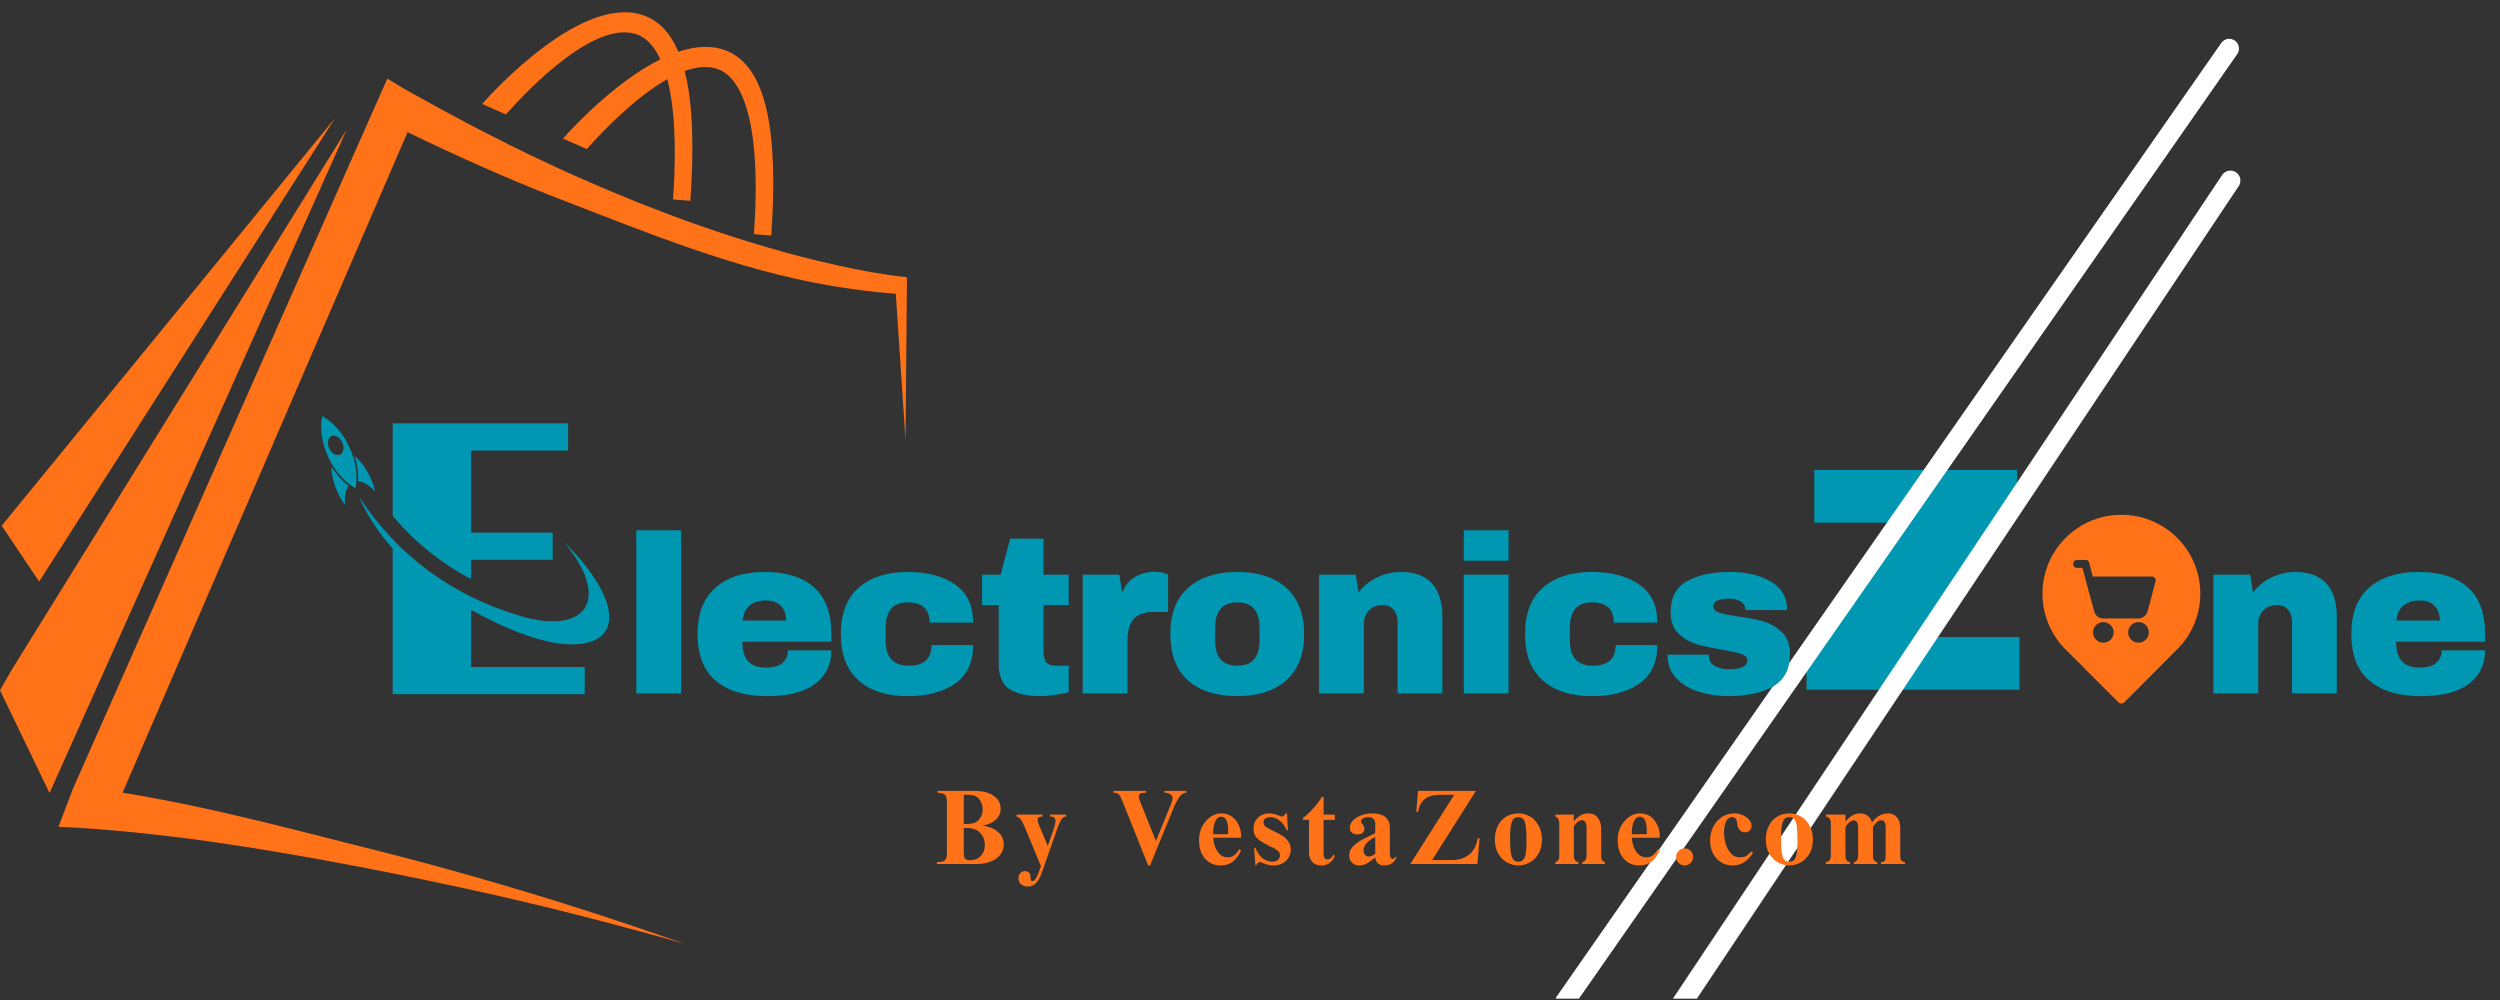 <svg xmlns="http://www.w3.org/2000/svg" xmlns:xlink="http://www.w3.org/1999/xlink" width="250" zoomAndPan="magnify" viewBox="0 0 187.5 75" height="100" preserveAspectRatio="xMidYMid meet" version="1.0"><rect x="0" y="0" width="187.5" height="75" fill="#333333" stroke="none"/><defs><g/><clipPath id="c020fd9894"><path d="M 4.32 5.883 L 68.02 5.883 L 68.02 70.781 L 4.32 70.781 Z M 4.32 5.883 " clip-rule="nonzero"/></clipPath><clipPath id="749d00cf85"><path d="M 36 0.102 L 58 0.102 L 58 18 L 36 18 Z M 36 0.102 " clip-rule="nonzero"/></clipPath><clipPath id="2acec359df"><path d="M 24 31.207 L 46 31.207 L 46 52.148 L 24 52.148 Z M 24 31.207 " clip-rule="nonzero"/></clipPath><clipPath id="4e17d738d4"><path d="M 29 31.207 L 43 31.207 L 43 44 L 29 44 Z M 29 31.207 " clip-rule="nonzero"/></clipPath><clipPath id="0fc0439464"><path d="M 116 2 L 168 2 L 168 74.898 L 116 74.898 Z M 116 2 " clip-rule="nonzero"/></clipPath><clipPath id="c88c15d3a9"><path d="M 115.859 76.02 L 167.609 1.766 L 168.84 2.621 L 117.086 76.875 Z M 115.859 76.02 " clip-rule="nonzero"/></clipPath><clipPath id="ebcc0b879c"><path d="M 115.859 76.02 L 167.609 1.766 L 168.84 2.621 L 117.086 76.875 Z M 115.859 76.02 " clip-rule="nonzero"/></clipPath><clipPath id="4accc67478"><path d="M 117 12 L 169 12 L 169 74.898 L 117 74.898 Z M 117 12 " clip-rule="nonzero"/></clipPath><clipPath id="75f5ceecae"><path d="M 116.352 88.57 L 167.395 12.023 L 168.641 12.852 L 117.598 89.398 Z M 116.352 88.57 " clip-rule="nonzero"/></clipPath><clipPath id="7aeaf0e272"><path d="M 116.352 88.57 L 167.395 12.023 L 168.641 12.852 L 117.598 89.398 Z M 116.352 88.57 " clip-rule="nonzero"/></clipPath><clipPath id="267bfa5509"><path d="M 153 38.586 L 165.395 38.586 L 165.395 52.797 L 153 52.797 Z M 153 38.586 " clip-rule="nonzero"/></clipPath></defs><g clip-path="url(#c020fd9894)"><path fill="#ff7218" d="M 68.02 21.059 L 68.012 20.789 C 66.262 20.609 64.504 20.281 62.77 19.895 C 55.812 18.344 49.051 15.848 42.559 12.934 C 40.781 12.121 38.617 11.098 36.891 10.199 C 34.766 9.137 32.461 7.852 30.387 6.703 L 29.047 5.902 L 5.488 59.117 L 5.234 59.785 L 5.18 59.926 L 4.383 62.012 C 5.281 62.047 6.406 62.113 7.297 62.18 C 9.133 62.324 11.156 62.531 12.992 62.754 C 19.648 63.555 28.008 65.141 34.562 66.566 C 40.148 67.754 45.852 69.234 51.348 70.781 C 49.523 70.16 47.707 69.52 45.879 68.918 C 40.43 67.125 34.777 65.457 29.227 64.035 C 22.824 62.438 15.879 60.52 9.191 59.453 L 30.566 9.914 C 34.219 11.68 38 13.383 41.754 14.84 C 48.492 17.438 55.254 20.246 62.379 21.441 C 63.969 21.703 65.559 21.922 67.184 22.027 C 67.219 22.566 67.914 32.988 67.914 32.988 L 68.02 21.059 " fill-opacity="1" fill-rule="nonzero"/></g><path fill="#ff7218" d="M 0.867 50.254 L 0 51.77 L 3.715 59.473 L 26.008 9.707 L 0.867 50.254 " fill-opacity="1" fill-rule="nonzero"/><path fill="#ff7218" d="M 25.141 8.84 L 0.129 39.426 L 2.938 43.617 Z M 25.141 8.84 " fill-opacity="1" fill-rule="nonzero"/><g clip-path="url(#749d00cf85)"><path fill="#ff7218" d="M 47.887 2.629 C 48.453 2.867 49.043 3.406 49.527 4.449 C 46.02 6.191 42.727 9.824 42.223 10.395 L 44.012 11.18 C 45.18 9.855 47.629 7.305 50.047 5.938 C 50.543 7.84 50.777 10.703 50.48 14.957 L 51.777 15.062 C 52.066 10.918 51.949 7.664 51.352 5.324 C 52.289 4.988 53.18 4.906 53.949 5.227 C 55.473 5.863 57.164 8.699 56.547 17.559 L 57.844 17.664 C 58.395 9.723 57.457 5.051 54.535 3.828 C 53.41 3.359 52.152 3.457 50.879 3.883 C 50.316 2.559 49.523 1.668 48.469 1.23 C 43.855 -0.699 36.91 6.945 36.16 7.797 L 37.945 8.582 C 39.789 6.492 44.816 1.344 47.887 2.629 " fill-opacity="1" fill-rule="nonzero"/></g><g clip-path="url(#2acec359df)"><path fill="#0097b2" d="M 35.332 45.738 L 35.332 50.023 L 43.855 50.023 L 43.855 52.066 L 29.453 52.066 L 29.453 41.145 C 28.359 39.918 27.504 38.602 26.918 37.242 C 29.844 41.727 33.98 44.691 38.996 46.191 C 44.004 47.684 45.922 44.926 42.23 40.57 C 46.242 44.527 46.77 47.73 43.809 48.254 C 41.227 48.711 37.57 46.992 35.332 45.738 Z M 24.859 32.699 C 24.59 32.824 24.508 33.234 24.688 33.625 C 24.867 34.012 25.234 34.223 25.504 34.098 C 25.77 33.973 25.848 33.562 25.668 33.176 C 25.488 32.785 25.125 32.574 24.859 32.699 Z M 24.168 31.207 C 23.98 32.082 24.121 33.195 24.617 34.277 C 25.117 35.363 25.875 36.188 26.66 36.617 C 26.848 35.738 26.707 34.625 26.211 33.547 C 25.715 32.457 24.953 31.633 24.168 31.207 Z M 26.855 36.098 C 27.262 36.121 27.719 36.406 28.133 36.867 C 28.055 36.523 27.938 36.168 27.773 35.801 C 27.457 35.117 27.027 34.555 26.602 34.207 C 26.793 34.816 26.898 35.469 26.855 36.098 Z M 24.867 35.008 C 24.859 35.562 25.008 36.246 25.328 36.938 C 25.492 37.293 25.684 37.621 25.895 37.895 C 25.816 37.281 25.902 36.75 26.145 36.43 C 25.637 36.051 25.211 35.547 24.867 35.008 Z M 24.867 35.008 " fill-opacity="1" fill-rule="evenodd"/></g><g clip-path="url(#4e17d738d4)"><path fill="#0097b2" d="M 42.609 31.75 L 42.609 33.789 L 35.332 33.789 L 35.332 39.945 L 41.453 39.945 L 41.453 41.984 L 35.332 41.984 L 35.332 43.438 C 33.086 42.246 31.109 40.668 29.453 38.691 L 29.453 31.75 Z M 42.609 31.75 " fill-opacity="1" fill-rule="evenodd"/></g><g fill="#0097b2" fill-opacity="1"><g transform="translate(134.913, 51.731)"><g><path d="M 8.719 -3.953 L 16.547 -3.953 L 16.547 0 L 0.578 0 L 0.578 -1.703 L 8.219 -12.531 L 1.156 -12.531 L 1.156 -16.484 L 16.359 -16.484 L 16.359 -14.781 Z M 8.719 -3.953 "/></g></g></g><g clip-path="url(#0fc0439464)"><g clip-path="url(#c88c15d3a9)"><g clip-path="url(#ebcc0b879c)"><path fill="#ffffff" d="M 167.613 3.043 C 167.941 3.273 168.023 3.727 167.793 4.059 L 117.965 75.551 C 117.734 75.883 117.277 75.965 116.949 75.734 C 116.617 75.504 116.535 75.047 116.766 74.715 L 166.594 3.223 C 166.824 2.891 167.281 2.812 167.613 3.043 Z M 167.613 3.043 " fill-opacity="1" fill-rule="nonzero"/></g></g></g><g clip-path="url(#4accc67478)"><g clip-path="url(#75f5ceecae)"><g clip-path="url(#7aeaf0e272)"><path fill="#ffffff" d="M 167.699 12.918 C 168.043 13.148 168.133 13.613 167.906 13.957 L 118.395 88.199 C 118.168 88.543 117.703 88.637 117.359 88.406 C 117.016 88.176 116.922 87.711 117.152 87.367 L 166.66 13.125 C 166.891 12.781 167.355 12.691 167.699 12.918 Z M 167.699 12.918 " fill-opacity="1" fill-rule="nonzero"/></g></g></g><g fill="#0097b2" fill-opacity="1"><g transform="translate(26.145, 52.007)"><g/></g></g><g fill="#0097b2" fill-opacity="1"><g transform="translate(31.257, 52.007)"><g/></g></g><g fill="#0097b2" fill-opacity="1"><g transform="translate(36.368, 52.007)"><g/></g></g><g fill="#0097b2" fill-opacity="1"><g transform="translate(41.479, 52.007)"><g/></g></g><g fill="#0097b2" fill-opacity="1"><g transform="translate(46.599, 52.007)"><g><path d="M 1.125 0 L 1.125 -12.234 L 4.484 -12.234 L 4.484 0 Z M 1.125 0 "/></g></g></g><g fill="#0097b2" fill-opacity="1"><g transform="translate(51.71, 52.007)"><g><path d="M 5.625 -9.109 C 7.25 -9.109 8.488 -8.723 9.344 -7.953 C 10.207 -7.191 10.641 -6.023 10.641 -4.453 L 10.641 -3.875 L 3.969 -3.875 C 3.969 -3.238 4.109 -2.754 4.391 -2.422 C 4.68 -2.098 5.133 -1.938 5.75 -1.938 C 6.312 -1.938 6.723 -2.055 6.984 -2.297 C 7.254 -2.535 7.391 -2.848 7.391 -3.234 L 10.641 -3.234 C 10.641 -2.16 10.227 -1.316 9.406 -0.703 C 8.594 -0.098 7.398 0.203 5.828 0.203 C 4.172 0.203 2.883 -0.18 1.969 -0.953 C 1.062 -1.723 0.609 -2.891 0.609 -4.453 C 0.609 -5.984 1.051 -7.141 1.938 -7.922 C 2.832 -8.711 4.062 -9.109 5.625 -9.109 Z M 5.75 -6.969 C 4.695 -6.969 4.109 -6.469 3.984 -5.469 L 7.25 -5.469 C 7.25 -5.926 7.117 -6.289 6.859 -6.562 C 6.598 -6.832 6.227 -6.969 5.75 -6.969 Z M 5.75 -6.969 "/></g></g></g><g fill="#0097b2" fill-opacity="1"><g transform="translate(62.455, 52.007)"><g><path d="M 5.625 -9.109 C 7.082 -9.109 8.266 -8.797 9.172 -8.172 C 10.078 -7.547 10.531 -6.594 10.531 -5.312 L 7.266 -5.312 C 7.266 -6.32 6.719 -6.828 5.625 -6.828 C 4.52 -6.828 3.969 -6.191 3.969 -4.922 L 3.969 -3.969 C 3.969 -2.707 4.539 -2.078 5.688 -2.078 C 6.832 -2.078 7.406 -2.594 7.406 -3.625 L 10.531 -3.625 C 10.531 -2.332 10.078 -1.367 9.172 -0.734 C 8.266 -0.109 7.082 0.203 5.625 0.203 C 4.062 0.203 2.832 -0.188 1.938 -0.969 C 1.051 -1.758 0.609 -2.922 0.609 -4.453 C 0.609 -5.984 1.051 -7.141 1.938 -7.922 C 2.832 -8.711 4.062 -9.109 5.625 -9.109 Z M 5.625 -9.109 "/></g></g></g><g fill="#0097b2" fill-opacity="1"><g transform="translate(73.201, 52.007)"><g><path d="M 6.953 -8.906 L 6.953 -6.625 L 5.062 -6.625 L 5.062 -3.234 C 5.062 -2.828 5.129 -2.531 5.266 -2.344 C 5.398 -2.164 5.645 -2.078 6 -2.078 L 6.953 -2.078 L 6.953 -0.094 C 6.68 -0.008 6.332 0.055 5.906 0.109 C 5.477 0.172 5.109 0.203 4.797 0.203 C 3.805 0.203 3.039 0.023 2.5 -0.328 C 1.969 -0.691 1.703 -1.305 1.703 -2.172 L 1.703 -6.625 L 0.453 -6.625 L 0.453 -8.906 L 1.844 -8.906 L 2.562 -11.609 L 5.062 -11.609 L 5.062 -8.906 Z M 6.953 -8.906 "/></g></g></g><g fill="#0097b2" fill-opacity="1"><g transform="translate(80.184, 52.007)"><g><path d="M 6.422 -9.125 C 6.68 -9.125 6.91 -9.094 7.109 -9.031 C 7.316 -8.969 7.422 -8.93 7.422 -8.922 L 7.422 -6.109 L 6.344 -6.109 C 5.645 -6.109 5.141 -5.926 4.828 -5.562 C 4.523 -5.207 4.375 -4.676 4.375 -3.969 L 4.375 0 L 1.016 0 L 1.016 -8.906 L 3.766 -8.906 L 3.984 -7.562 C 4.18 -8.082 4.5 -8.473 4.938 -8.734 C 5.383 -8.992 5.879 -9.125 6.422 -9.125 Z M 6.422 -9.125 "/></g></g></g><g fill="#0097b2" fill-opacity="1"><g transform="translate(87.168, 52.007)"><g><path d="M 5.625 -9.109 C 7.188 -9.109 8.41 -8.711 9.297 -7.922 C 10.191 -7.129 10.641 -5.973 10.641 -4.453 C 10.641 -2.93 10.191 -1.773 9.297 -0.984 C 8.41 -0.191 7.188 0.203 5.625 0.203 C 4.062 0.203 2.832 -0.188 1.938 -0.969 C 1.051 -1.758 0.609 -2.922 0.609 -4.453 C 0.609 -5.984 1.051 -7.141 1.938 -7.922 C 2.832 -8.711 4.062 -9.109 5.625 -9.109 Z M 5.625 -6.828 C 4.52 -6.828 3.969 -6.191 3.969 -4.922 L 3.969 -3.969 C 3.969 -2.707 4.52 -2.078 5.625 -2.078 C 6.738 -2.078 7.297 -2.707 7.297 -3.969 L 7.297 -4.922 C 7.297 -6.191 6.738 -6.828 5.625 -6.828 Z M 5.625 -6.828 "/></g></g></g><g fill="#0097b2" fill-opacity="1"><g transform="translate(97.913, 52.007)"><g><path d="M 7.156 -9.109 C 8.188 -9.109 8.961 -8.82 9.484 -8.25 C 10.004 -7.676 10.266 -6.848 10.266 -5.766 L 10.266 0 L 6.906 0 L 6.906 -5.359 C 6.906 -5.742 6.805 -6.051 6.609 -6.281 C 6.41 -6.508 6.129 -6.625 5.766 -6.625 C 5.348 -6.625 5.008 -6.488 4.75 -6.219 C 4.5 -5.957 4.375 -5.629 4.375 -5.234 L 4.375 0 L 1.016 0 L 1.016 -8.906 L 3.766 -8.906 L 3.984 -7.562 C 4.328 -8.031 4.781 -8.406 5.344 -8.688 C 5.914 -8.969 6.52 -9.109 7.156 -9.109 Z M 7.156 -9.109 "/></g></g></g><g fill="#0097b2" fill-opacity="1"><g transform="translate(108.658, 52.007)"><g><path d="M 1.125 -9.953 L 1.125 -12.234 L 4.484 -12.234 L 4.484 -9.953 Z M 1.125 0 L 1.125 -8.906 L 4.484 -8.906 L 4.484 0 Z M 1.125 0 "/></g></g></g><g fill="#0097b2" fill-opacity="1"><g transform="translate(113.769, 52.007)"><g><path d="M 5.625 -9.109 C 7.082 -9.109 8.266 -8.797 9.172 -8.172 C 10.078 -7.547 10.531 -6.594 10.531 -5.312 L 7.266 -5.312 C 7.266 -6.32 6.719 -6.828 5.625 -6.828 C 4.52 -6.828 3.969 -6.191 3.969 -4.922 L 3.969 -3.969 C 3.969 -2.707 4.539 -2.078 5.688 -2.078 C 6.832 -2.078 7.406 -2.594 7.406 -3.625 L 10.531 -3.625 C 10.531 -2.332 10.078 -1.367 9.172 -0.734 C 8.266 -0.109 7.082 0.203 5.625 0.203 C 4.062 0.203 2.832 -0.188 1.938 -0.969 C 1.051 -1.758 0.609 -2.922 0.609 -4.453 C 0.609 -5.984 1.051 -7.141 1.938 -7.922 C 2.832 -8.711 4.062 -9.109 5.625 -9.109 Z M 5.625 -9.109 "/></g></g></g><g fill="#0097b2" fill-opacity="1"><g transform="translate(124.515, 52.007)"><g><path d="M 5.25 -9.109 C 6.438 -9.109 7.441 -8.875 8.266 -8.406 C 9.098 -7.945 9.516 -7.227 9.516 -6.25 L 6.391 -6.25 C 6.391 -6.57 6.242 -6.801 5.953 -6.938 C 5.754 -7.051 5.504 -7.109 5.203 -7.109 C 4.391 -7.109 3.984 -6.914 3.984 -6.531 C 3.984 -6.312 4.125 -6.156 4.406 -6.062 C 4.688 -5.977 5.145 -5.883 5.781 -5.781 C 6.57 -5.676 7.234 -5.547 7.766 -5.391 C 8.297 -5.234 8.754 -4.961 9.141 -4.578 C 9.535 -4.191 9.734 -3.648 9.734 -2.953 C 9.734 -1.816 9.305 -1.004 8.453 -0.516 C 7.609 -0.035 6.5 0.203 5.125 0.203 C 4.344 0.203 3.602 0.094 2.906 -0.125 C 2.207 -0.344 1.641 -0.68 1.203 -1.141 C 0.766 -1.609 0.547 -2.195 0.547 -2.906 L 3.656 -2.906 L 3.656 -2.828 C 3.664 -2.453 3.828 -2.188 4.141 -2.031 C 4.453 -1.883 4.781 -1.812 5.125 -1.812 C 6.062 -1.812 6.531 -2.031 6.531 -2.469 C 6.531 -2.688 6.383 -2.848 6.094 -2.953 C 5.801 -3.055 5.32 -3.164 4.656 -3.281 C 3.852 -3.406 3.195 -3.547 2.688 -3.703 C 2.176 -3.867 1.727 -4.141 1.344 -4.516 C 0.969 -4.891 0.781 -5.414 0.781 -6.094 C 0.781 -7.188 1.191 -7.961 2.016 -8.422 C 2.836 -8.879 3.914 -9.109 5.25 -9.109 Z M 5.25 -9.109 "/></g></g></g><g fill="#0097b2" fill-opacity="1"><g transform="translate(134.324, 52.007)"><g/></g></g><g fill="#0097b2" fill-opacity="1"><g transform="translate(139.435, 52.007)"><g/></g></g><g fill="#0097b2" fill-opacity="1"><g transform="translate(144.546, 52.007)"><g/></g></g><g fill="#0097b2" fill-opacity="1"><g transform="translate(149.657, 52.007)"><g/></g></g><g fill="#0097b2" fill-opacity="1"><g transform="translate(154.768, 52.007)"><g/></g></g><g fill="#0097b2" fill-opacity="1"><g transform="translate(159.879, 52.007)"><g/></g></g><g fill="#0097b2" fill-opacity="1"><g transform="translate(164.994, 52.007)"><g><path d="M 7.156 -9.109 C 8.188 -9.109 8.961 -8.82 9.484 -8.25 C 10.004 -7.676 10.266 -6.848 10.266 -5.766 L 10.266 0 L 6.906 0 L 6.906 -5.359 C 6.906 -5.742 6.805 -6.051 6.609 -6.281 C 6.41 -6.508 6.129 -6.625 5.766 -6.625 C 5.348 -6.625 5.008 -6.488 4.75 -6.219 C 4.5 -5.957 4.375 -5.629 4.375 -5.234 L 4.375 0 L 1.016 0 L 1.016 -8.906 L 3.766 -8.906 L 3.984 -7.562 C 4.328 -8.031 4.781 -8.406 5.344 -8.688 C 5.914 -8.969 6.52 -9.109 7.156 -9.109 Z M 7.156 -9.109 "/></g></g></g><g fill="#0097b2" fill-opacity="1"><g transform="translate(175.739, 52.007)"><g><path d="M 5.625 -9.109 C 7.25 -9.109 8.488 -8.723 9.344 -7.953 C 10.207 -7.191 10.641 -6.023 10.641 -4.453 L 10.641 -3.875 L 3.969 -3.875 C 3.969 -3.238 4.109 -2.754 4.391 -2.422 C 4.68 -2.098 5.133 -1.938 5.75 -1.938 C 6.312 -1.938 6.723 -2.055 6.984 -2.297 C 7.254 -2.535 7.391 -2.848 7.391 -3.234 L 10.641 -3.234 C 10.641 -2.16 10.227 -1.316 9.406 -0.703 C 8.594 -0.098 7.398 0.203 5.828 0.203 C 4.172 0.203 2.883 -0.18 1.969 -0.953 C 1.062 -1.723 0.609 -2.891 0.609 -4.453 C 0.609 -5.984 1.051 -7.141 1.938 -7.922 C 2.832 -8.711 4.062 -9.109 5.625 -9.109 Z M 5.75 -6.969 C 4.695 -6.969 4.109 -6.469 3.984 -5.469 L 7.25 -5.469 C 7.25 -5.926 7.117 -6.289 6.859 -6.562 C 6.598 -6.832 6.227 -6.969 5.75 -6.969 Z M 5.75 -6.969 "/></g></g></g><g fill="#0097b2" fill-opacity="1"><g transform="translate(186.489, 52.007)"><g/></g></g><g clip-path="url(#267bfa5509)"><path fill="#ff7218" d="M 159.098 38.609 C 158.504 38.609 157.922 38.695 157.352 38.871 C 156.785 39.047 156.254 39.305 155.766 39.637 C 155.273 39.973 154.844 40.375 154.473 40.84 C 154.102 41.305 153.809 41.812 153.59 42.367 C 153.375 42.922 153.242 43.496 153.199 44.086 C 153.156 44.68 153.199 45.266 153.332 45.848 C 153.465 46.426 153.68 46.973 153.977 47.488 C 154.273 48.004 154.641 48.461 155.078 48.867 L 158.895 52.688 C 158.953 52.738 159.02 52.766 159.098 52.766 C 159.176 52.766 159.25 52.738 159.312 52.688 L 163.07 48.914 C 163.512 48.516 163.887 48.055 164.195 47.543 C 164.5 47.027 164.723 46.48 164.863 45.898 C 165 45.316 165.051 44.727 165.012 44.129 C 164.973 43.531 164.844 42.953 164.629 42.395 C 164.414 41.836 164.121 41.324 163.75 40.852 C 163.379 40.383 162.945 39.98 162.449 39.641 C 161.957 39.305 161.426 39.047 160.852 38.871 C 160.281 38.695 159.695 38.605 159.098 38.609 Z M 157.742 48.203 C 157.527 48.199 157.348 48.121 157.199 47.969 C 157.051 47.816 156.977 47.637 156.977 47.422 C 156.98 47.211 157.055 47.027 157.207 46.879 C 157.359 46.73 157.543 46.656 157.754 46.656 C 157.969 46.656 158.148 46.734 158.297 46.883 C 158.449 47.035 158.523 47.219 158.523 47.43 C 158.523 47.645 158.445 47.828 158.293 47.977 C 158.141 48.129 157.953 48.203 157.742 48.203 Z M 160.387 48.203 C 160.176 48.203 159.992 48.129 159.84 47.977 C 159.691 47.824 159.613 47.645 159.613 47.43 C 159.613 47.215 159.691 47.035 159.84 46.883 C 159.992 46.73 160.176 46.656 160.387 46.656 C 160.602 46.656 160.785 46.73 160.934 46.883 C 161.086 47.035 161.16 47.215 161.16 47.43 C 161.16 47.645 161.082 47.824 160.934 47.973 C 160.785 48.125 160.602 48.199 160.391 48.203 Z M 161.668 43.605 L 161.066 45.863 C 161.023 46.016 160.938 46.141 160.812 46.234 C 160.688 46.332 160.547 46.379 160.387 46.383 L 157.742 46.383 C 157.582 46.383 157.441 46.336 157.316 46.238 C 157.191 46.141 157.109 46.02 157.07 45.867 L 156.453 43.605 C 156.453 43.598 156.453 43.594 156.453 43.59 L 156.18 42.59 L 155.77 42.59 C 155.691 42.586 155.621 42.555 155.566 42.5 C 155.512 42.441 155.484 42.371 155.484 42.293 C 155.484 42.215 155.512 42.145 155.566 42.09 C 155.621 42.031 155.691 42 155.77 41.996 L 156.41 41.996 C 156.559 41.992 156.652 42.062 156.688 42.211 L 156.961 43.238 L 161.383 43.238 C 161.48 43.23 161.559 43.27 161.613 43.352 C 161.68 43.426 161.699 43.508 161.668 43.605 Z M 161.668 43.605 " fill-opacity="1" fill-rule="nonzero"/></g><g fill="#ff7218" fill-opacity="1"><g transform="translate(70.143, 64.8)"><g><path d="M 4.906 -4.141 C 4.906 -3.828 4.789 -3.562 4.562 -3.344 C 4.344 -3.125 4.023 -2.973 3.609 -2.891 L 3.609 -2.875 C 4.078 -2.801 4.445 -2.641 4.719 -2.391 C 5 -2.141 5.141 -1.836 5.141 -1.484 C 5.141 -1.172 5.047 -0.898 4.859 -0.672 C 4.672 -0.453 4.426 -0.285 4.125 -0.172 C 3.82 -0.055 3.488 0 3.125 0 L 0.125 0 L 0.125 -0.141 C 0.32 -0.141 0.469 -0.156 0.562 -0.188 C 0.664 -0.219 0.742 -0.281 0.797 -0.375 C 0.848 -0.469 0.875 -0.617 0.875 -0.828 L 0.875 -4.641 C 0.875 -4.836 0.848 -4.984 0.797 -5.078 C 0.754 -5.18 0.68 -5.25 0.578 -5.281 C 0.484 -5.312 0.348 -5.332 0.172 -5.344 L 0.172 -5.484 L 3.016 -5.484 C 3.305 -5.484 3.594 -5.441 3.875 -5.359 C 4.164 -5.273 4.41 -5.129 4.609 -4.922 C 4.805 -4.723 4.906 -4.461 4.906 -4.141 Z M 2.359 -3 C 2.797 -3 3.102 -3.109 3.281 -3.328 C 3.469 -3.547 3.562 -3.801 3.562 -4.094 C 3.562 -4.363 3.477 -4.613 3.312 -4.844 C 3.156 -5.07 2.891 -5.188 2.516 -5.188 L 2.141 -5.188 L 2.141 -3 Z M 2.609 -0.281 C 2.941 -0.281 3.207 -0.383 3.406 -0.594 C 3.613 -0.801 3.719 -1.078 3.719 -1.422 C 3.719 -1.785 3.602 -2.086 3.375 -2.328 C 3.156 -2.578 2.805 -2.703 2.328 -2.703 L 2.141 -2.703 L 2.141 -0.812 C 2.141 -0.602 2.176 -0.461 2.25 -0.391 C 2.332 -0.316 2.453 -0.281 2.609 -0.281 Z M 2.609 -0.281 "/></g></g></g><g fill="#ff7218" fill-opacity="1"><g transform="translate(76.103, 64.8)"><g><path d="M 2.078 -3.562 C 1.953 -3.551 1.859 -3.531 1.797 -3.5 C 1.742 -3.469 1.719 -3.41 1.719 -3.328 C 1.719 -3.211 1.758 -3.062 1.844 -2.875 L 2.484 -1.344 L 2.891 -2.531 C 3.004 -2.863 3.062 -3.086 3.062 -3.203 C 3.062 -3.441 2.922 -3.562 2.641 -3.562 L 2.641 -3.703 L 3.859 -3.703 L 3.859 -3.562 C 3.723 -3.562 3.609 -3.492 3.516 -3.359 C 3.422 -3.234 3.316 -3.008 3.203 -2.688 L 2.078 0.531 C 1.93 0.969 1.77 1.27 1.594 1.438 C 1.426 1.602 1.219 1.688 0.969 1.688 C 0.758 1.688 0.594 1.629 0.469 1.516 C 0.344 1.398 0.281 1.25 0.281 1.062 C 0.281 0.914 0.328 0.789 0.422 0.688 C 0.516 0.582 0.633 0.531 0.781 0.531 C 0.957 0.531 1.082 0.613 1.156 0.781 C 1.176 0.852 1.188 0.941 1.188 1.047 C 1.195 1.129 1.207 1.188 1.219 1.219 C 1.238 1.258 1.273 1.281 1.328 1.281 C 1.43 1.281 1.531 1.191 1.625 1.016 C 1.719 0.848 1.832 0.566 1.969 0.172 L 0.75 -2.781 C 0.633 -3.051 0.535 -3.238 0.453 -3.344 C 0.367 -3.457 0.266 -3.531 0.141 -3.562 L 0.141 -3.703 L 2.078 -3.703 Z M 2.078 -3.562 "/></g></g></g><g fill="#ff7218" fill-opacity="1"><g transform="translate(80.731, 64.8)"><g/></g></g><g fill="#ff7218" fill-opacity="1"><g transform="translate(83.364, 64.8)"><g><path d="M 2.578 -5.344 C 2.379 -5.344 2.238 -5.32 2.156 -5.281 C 2.082 -5.238 2.047 -5.164 2.047 -5.062 C 2.047 -4.977 2.066 -4.883 2.109 -4.781 L 3.328 -1.719 L 4.438 -4.438 C 4.531 -4.664 4.578 -4.828 4.578 -4.922 C 4.578 -5.047 4.523 -5.145 4.422 -5.219 C 4.328 -5.301 4.176 -5.344 3.969 -5.344 L 3.969 -5.484 L 5.609 -5.484 L 5.609 -5.344 C 5.41 -5.344 5.238 -5.238 5.094 -5.031 C 4.945 -4.832 4.797 -4.547 4.641 -4.172 L 2.891 0.109 L 2.75 0.109 L 0.812 -4.734 C 0.719 -4.973 0.629 -5.133 0.547 -5.219 C 0.461 -5.301 0.328 -5.344 0.141 -5.344 L 0.141 -5.484 L 2.578 -5.484 Z M 2.578 -5.344 "/></g></g></g><g fill="#ff7218" fill-opacity="1"><g transform="translate(89.739, 64.8)"><g><path d="M 1.859 -3.797 C 2.18 -3.797 2.453 -3.711 2.672 -3.547 C 2.891 -3.379 3.055 -3.164 3.172 -2.906 C 3.285 -2.645 3.344 -2.379 3.344 -2.109 L 3.344 -1.969 L 1.25 -1.969 C 1.281 -1.531 1.395 -1.176 1.594 -0.906 C 1.789 -0.633 2.039 -0.5 2.344 -0.5 C 2.531 -0.5 2.691 -0.551 2.828 -0.656 C 2.961 -0.758 3.086 -0.91 3.203 -1.109 L 3.344 -1.016 C 3.164 -0.629 2.953 -0.344 2.703 -0.156 C 2.453 0.02 2.156 0.109 1.812 0.109 C 1.469 0.109 1.176 0.023 0.938 -0.141 C 0.695 -0.305 0.508 -0.531 0.375 -0.812 C 0.25 -1.102 0.188 -1.426 0.188 -1.781 C 0.188 -2.145 0.258 -2.477 0.406 -2.781 C 0.562 -3.082 0.766 -3.328 1.016 -3.516 C 1.273 -3.703 1.555 -3.797 1.859 -3.797 Z M 2.375 -2.438 C 2.375 -2.812 2.332 -3.086 2.25 -3.266 C 2.164 -3.453 2.035 -3.547 1.859 -3.547 C 1.66 -3.547 1.508 -3.426 1.406 -3.188 C 1.301 -2.945 1.25 -2.676 1.25 -2.375 L 1.25 -2.234 L 2.375 -2.234 Z M 2.375 -2.438 "/></g></g></g><g fill="#ff7218" fill-opacity="1"><g transform="translate(93.872, 64.8)"><g><path d="M 1.328 -3.797 C 1.461 -3.797 1.578 -3.781 1.672 -3.75 C 1.773 -3.727 1.895 -3.691 2.031 -3.641 C 2.133 -3.586 2.207 -3.562 2.25 -3.562 C 2.312 -3.562 2.363 -3.578 2.406 -3.609 C 2.457 -3.648 2.508 -3.711 2.562 -3.797 L 2.656 -3.797 L 2.719 -2.531 L 2.625 -2.531 C 2.5 -2.844 2.328 -3.082 2.109 -3.25 C 1.891 -3.426 1.648 -3.516 1.391 -3.516 C 1.234 -3.516 1.109 -3.477 1.016 -3.406 C 0.93 -3.332 0.891 -3.238 0.891 -3.125 C 0.891 -2.988 0.953 -2.875 1.078 -2.781 C 1.211 -2.688 1.414 -2.578 1.688 -2.453 C 1.945 -2.328 2.16 -2.211 2.328 -2.109 C 2.492 -2.004 2.633 -1.863 2.75 -1.688 C 2.875 -1.52 2.938 -1.316 2.938 -1.078 C 2.938 -0.859 2.879 -0.656 2.766 -0.469 C 2.66 -0.289 2.508 -0.148 2.312 -0.047 C 2.113 0.055 1.895 0.109 1.656 0.109 C 1.5 0.109 1.359 0.094 1.234 0.062 C 1.117 0.031 1 -0.008 0.875 -0.062 C 0.863 -0.07 0.82 -0.086 0.75 -0.109 C 0.688 -0.129 0.633 -0.141 0.594 -0.141 C 0.5 -0.141 0.414 -0.055 0.344 0.109 L 0.281 0.109 L 0.188 -1.219 L 0.281 -1.219 C 0.414 -0.875 0.594 -0.613 0.812 -0.438 C 1.039 -0.258 1.289 -0.172 1.562 -0.172 C 1.719 -0.172 1.848 -0.211 1.953 -0.297 C 2.066 -0.391 2.125 -0.504 2.125 -0.641 C 2.125 -0.773 2.082 -0.879 2 -0.953 C 1.926 -1.023 1.801 -1.113 1.625 -1.219 C 1.551 -1.258 1.477 -1.289 1.406 -1.312 C 1.344 -1.344 1.289 -1.367 1.25 -1.391 C 1.008 -1.516 0.816 -1.625 0.672 -1.719 C 0.523 -1.812 0.398 -1.93 0.297 -2.078 C 0.191 -2.234 0.141 -2.426 0.141 -2.656 C 0.141 -2.977 0.25 -3.25 0.469 -3.469 C 0.695 -3.688 0.984 -3.797 1.328 -3.797 Z M 1.328 -3.797 "/></g></g></g><g fill="#ff7218" fill-opacity="1"><g transform="translate(97.582, 64.8)"><g><path d="M 1.547 -5.031 L 1.688 -5.031 L 1.688 -3.703 L 2.531 -3.703 L 2.531 -3.312 L 1.688 -3.312 L 1.688 -0.75 C 1.688 -0.645 1.707 -0.551 1.75 -0.469 C 1.789 -0.383 1.863 -0.344 1.969 -0.344 C 2.156 -0.344 2.312 -0.469 2.438 -0.719 L 2.531 -0.594 C 2.32 -0.125 1.984 0.109 1.516 0.109 C 1.211 0.109 0.984 0.016 0.828 -0.172 C 0.672 -0.359 0.594 -0.582 0.594 -0.844 L 0.594 -3.312 L 0.141 -3.312 L 0.141 -3.453 C 0.391 -3.629 0.66 -3.883 0.953 -4.219 C 1.254 -4.562 1.453 -4.832 1.547 -5.031 Z M 1.547 -5.031 "/></g></g></g><g fill="#ff7218" fill-opacity="1"><g transform="translate(100.878, 64.8)"><g><path d="M 2.031 -3.797 C 2.488 -3.797 2.82 -3.703 3.031 -3.516 C 3.25 -3.328 3.359 -3.086 3.359 -2.797 L 3.359 -0.828 C 3.359 -0.535 3.43 -0.391 3.578 -0.391 C 3.617 -0.391 3.656 -0.398 3.688 -0.422 C 3.719 -0.453 3.75 -0.492 3.781 -0.547 L 3.859 -0.484 C 3.785 -0.297 3.664 -0.148 3.5 -0.047 C 3.344 0.055 3.164 0.109 2.969 0.109 C 2.77 0.109 2.609 0.062 2.484 -0.031 C 2.359 -0.133 2.285 -0.285 2.266 -0.484 C 2.234 -0.461 2.18 -0.426 2.109 -0.375 C 1.93 -0.219 1.758 -0.098 1.594 -0.016 C 1.438 0.066 1.254 0.109 1.047 0.109 C 0.836 0.109 0.66 0.035 0.516 -0.109 C 0.379 -0.254 0.312 -0.438 0.312 -0.656 C 0.312 -0.926 0.43 -1.172 0.672 -1.391 C 0.91 -1.609 1.176 -1.785 1.469 -1.922 L 2.266 -2.312 L 2.266 -3.031 C 2.266 -3.164 2.223 -3.281 2.141 -3.375 C 2.055 -3.469 1.926 -3.516 1.75 -3.516 C 1.594 -3.516 1.461 -3.484 1.359 -3.422 C 1.254 -3.359 1.203 -3.281 1.203 -3.188 C 1.203 -3.156 1.211 -3.125 1.234 -3.094 C 1.254 -3.062 1.273 -3.031 1.297 -3 C 1.348 -2.938 1.383 -2.879 1.406 -2.828 C 1.438 -2.773 1.453 -2.711 1.453 -2.641 C 1.453 -2.516 1.406 -2.41 1.312 -2.328 C 1.219 -2.254 1.094 -2.219 0.938 -2.219 C 0.758 -2.219 0.617 -2.258 0.516 -2.344 C 0.41 -2.438 0.359 -2.555 0.359 -2.703 C 0.359 -2.898 0.43 -3.082 0.578 -3.25 C 0.734 -3.414 0.938 -3.547 1.188 -3.641 C 1.445 -3.742 1.727 -3.797 2.031 -3.797 Z M 1.391 -1 C 1.391 -0.875 1.426 -0.77 1.5 -0.688 C 1.57 -0.602 1.664 -0.562 1.781 -0.562 C 1.875 -0.562 1.953 -0.578 2.016 -0.609 C 2.086 -0.641 2.172 -0.691 2.266 -0.766 L 2.266 -2.031 C 1.68 -1.738 1.391 -1.395 1.391 -1 Z M 1.391 -1 "/></g></g></g><g fill="#ff7218" fill-opacity="1"><g transform="translate(105.505, 64.8)"><g><path d="M 1.906 -0.297 L 3.391 -0.297 C 3.91 -0.297 4.336 -0.43 4.672 -0.703 C 5.016 -0.973 5.227 -1.379 5.312 -1.922 L 5.469 -1.922 L 5.297 0 L 0.266 0 L 3.562 -5.188 L 2.453 -5.188 C 1.992 -5.188 1.629 -5.082 1.359 -4.875 C 1.098 -4.664 0.926 -4.344 0.844 -3.906 L 0.719 -3.906 L 0.844 -5.484 L 5.188 -5.484 Z M 1.906 -0.297 "/></g></g></g><g fill="#ff7218" fill-opacity="1"><g transform="translate(111.88, 64.8)"><g><path d="M 1.984 -3.797 C 2.305 -3.797 2.602 -3.719 2.875 -3.562 C 3.145 -3.406 3.359 -3.176 3.516 -2.875 C 3.68 -2.582 3.766 -2.234 3.766 -1.828 C 3.766 -1.391 3.672 -1.023 3.484 -0.734 C 3.305 -0.441 3.082 -0.227 2.812 -0.094 C 2.539 0.039 2.273 0.109 2.016 0.109 C 1.723 0.109 1.438 0.035 1.156 -0.109 C 0.883 -0.266 0.66 -0.488 0.484 -0.781 C 0.316 -1.082 0.234 -1.441 0.234 -1.859 C 0.234 -2.223 0.305 -2.551 0.453 -2.844 C 0.598 -3.145 0.805 -3.379 1.078 -3.547 C 1.348 -3.711 1.648 -3.797 1.984 -3.797 Z M 1.375 -2.016 C 1.375 -1.535 1.391 -1.164 1.422 -0.906 C 1.461 -0.645 1.523 -0.457 1.609 -0.344 C 1.691 -0.227 1.82 -0.172 2 -0.172 C 2.156 -0.172 2.273 -0.219 2.359 -0.312 C 2.453 -0.406 2.516 -0.562 2.547 -0.781 C 2.586 -1 2.609 -1.289 2.609 -1.656 C 2.609 -2.133 2.594 -2.5 2.562 -2.75 C 2.539 -3.008 2.484 -3.203 2.391 -3.328 C 2.305 -3.453 2.172 -3.516 1.984 -3.516 C 1.742 -3.516 1.582 -3.383 1.5 -3.125 C 1.414 -2.875 1.375 -2.504 1.375 -2.016 Z M 1.375 -2.016 "/></g></g></g><g fill="#ff7218" fill-opacity="1"><g transform="translate(116.508, 64.8)"><g><path d="M 2.609 -3.797 C 2.922 -3.797 3.16 -3.688 3.328 -3.469 C 3.492 -3.25 3.578 -2.984 3.578 -2.672 L 3.578 -0.766 C 3.578 -0.609 3.582 -0.492 3.594 -0.422 C 3.613 -0.348 3.641 -0.289 3.672 -0.25 C 3.711 -0.219 3.773 -0.18 3.859 -0.141 L 3.859 0 L 2.156 0 L 2.156 -0.141 C 2.375 -0.172 2.484 -0.344 2.484 -0.656 L 2.484 -2.734 C 2.484 -3.098 2.367 -3.281 2.141 -3.281 C 1.93 -3.281 1.727 -3.129 1.531 -2.828 L 1.531 -0.609 C 1.531 -0.336 1.645 -0.18 1.875 -0.141 L 1.875 0 L 0.141 0 L 0.141 -0.141 C 0.234 -0.16 0.305 -0.207 0.359 -0.281 C 0.41 -0.363 0.438 -0.484 0.438 -0.641 L 0.438 -3.078 C 0.438 -3.18 0.41 -3.281 0.359 -3.375 C 0.316 -3.469 0.242 -3.531 0.141 -3.562 L 0.141 -3.703 L 1.531 -3.703 L 1.531 -3.203 C 1.695 -3.398 1.863 -3.547 2.031 -3.641 C 2.207 -3.742 2.398 -3.797 2.609 -3.797 Z M 2.609 -3.797 "/></g></g></g><g fill="#ff7218" fill-opacity="1"><g transform="translate(121.136, 64.8)"><g><path d="M 1.859 -3.797 C 2.18 -3.797 2.453 -3.711 2.672 -3.547 C 2.891 -3.379 3.055 -3.164 3.172 -2.906 C 3.285 -2.645 3.344 -2.379 3.344 -2.109 L 3.344 -1.969 L 1.25 -1.969 C 1.281 -1.531 1.395 -1.176 1.594 -0.906 C 1.789 -0.633 2.039 -0.5 2.344 -0.5 C 2.531 -0.5 2.691 -0.551 2.828 -0.656 C 2.961 -0.758 3.086 -0.91 3.203 -1.109 L 3.344 -1.016 C 3.164 -0.629 2.953 -0.344 2.703 -0.156 C 2.453 0.02 2.156 0.109 1.812 0.109 C 1.469 0.109 1.176 0.023 0.938 -0.141 C 0.695 -0.305 0.508 -0.531 0.375 -0.812 C 0.25 -1.102 0.188 -1.426 0.188 -1.781 C 0.188 -2.145 0.258 -2.477 0.406 -2.781 C 0.562 -3.082 0.766 -3.328 1.016 -3.516 C 1.273 -3.703 1.555 -3.797 1.859 -3.797 Z M 2.375 -2.438 C 2.375 -2.812 2.332 -3.086 2.25 -3.266 C 2.164 -3.453 2.035 -3.547 1.859 -3.547 C 1.66 -3.547 1.508 -3.426 1.406 -3.188 C 1.301 -2.945 1.25 -2.676 1.25 -2.375 L 1.25 -2.234 L 2.375 -2.234 Z M 2.375 -2.438 "/></g></g></g><g fill="#ff7218" fill-opacity="1"><g transform="translate(125.269, 64.8)"><g><path d="M 1.078 -1.172 C 1.254 -1.172 1.406 -1.109 1.531 -0.984 C 1.656 -0.859 1.719 -0.707 1.719 -0.531 C 1.719 -0.352 1.656 -0.203 1.531 -0.078 C 1.406 0.047 1.254 0.109 1.078 0.109 C 0.91 0.109 0.758 0.047 0.625 -0.078 C 0.5 -0.203 0.438 -0.352 0.438 -0.531 C 0.438 -0.707 0.5 -0.859 0.625 -0.984 C 0.758 -1.109 0.91 -1.172 1.078 -1.172 Z M 1.078 -1.172 "/></g></g></g><g fill="#ff7218" fill-opacity="1"><g transform="translate(128.069, 64.8)"><g><path d="M 2.016 -3.797 C 2.242 -3.797 2.457 -3.75 2.656 -3.656 C 2.852 -3.57 3.008 -3.457 3.125 -3.312 C 3.238 -3.176 3.297 -3.023 3.297 -2.859 C 3.297 -2.723 3.25 -2.609 3.156 -2.516 C 3.062 -2.422 2.945 -2.375 2.812 -2.375 C 2.602 -2.375 2.445 -2.461 2.344 -2.641 C 2.301 -2.703 2.27 -2.766 2.25 -2.828 C 2.238 -2.898 2.227 -2.977 2.219 -3.062 C 2.207 -3.156 2.191 -3.227 2.172 -3.281 C 2.16 -3.332 2.133 -3.375 2.094 -3.406 C 2.031 -3.477 1.945 -3.516 1.844 -3.516 C 1.633 -3.516 1.477 -3.398 1.375 -3.172 C 1.281 -2.941 1.234 -2.672 1.234 -2.359 C 1.234 -2.098 1.27 -1.828 1.344 -1.547 C 1.426 -1.266 1.555 -1.02 1.734 -0.812 C 1.91 -0.602 2.133 -0.5 2.406 -0.5 C 2.57 -0.5 2.719 -0.523 2.844 -0.578 C 2.969 -0.641 3.113 -0.758 3.281 -0.938 L 3.406 -0.844 C 3.227 -0.539 3.008 -0.305 2.75 -0.141 C 2.5 0.023 2.211 0.109 1.891 0.109 C 1.566 0.109 1.273 0.031 1.016 -0.125 C 0.754 -0.289 0.551 -0.516 0.406 -0.797 C 0.258 -1.078 0.188 -1.398 0.188 -1.766 C 0.188 -2.141 0.266 -2.484 0.422 -2.797 C 0.586 -3.109 0.805 -3.352 1.078 -3.531 C 1.359 -3.707 1.672 -3.797 2.016 -3.797 Z M 2.016 -3.797 "/></g></g></g><g fill="#ff7218" fill-opacity="1"><g transform="translate(132.202, 64.8)"><g><path d="M 1.984 -3.797 C 2.305 -3.797 2.602 -3.719 2.875 -3.562 C 3.145 -3.406 3.359 -3.176 3.516 -2.875 C 3.68 -2.582 3.766 -2.234 3.766 -1.828 C 3.766 -1.391 3.672 -1.023 3.484 -0.734 C 3.305 -0.441 3.082 -0.227 2.812 -0.094 C 2.539 0.039 2.273 0.109 2.016 0.109 C 1.723 0.109 1.438 0.035 1.156 -0.109 C 0.883 -0.266 0.66 -0.488 0.484 -0.781 C 0.316 -1.082 0.234 -1.441 0.234 -1.859 C 0.234 -2.223 0.305 -2.551 0.453 -2.844 C 0.598 -3.145 0.805 -3.379 1.078 -3.547 C 1.348 -3.711 1.648 -3.797 1.984 -3.797 Z M 1.375 -2.016 C 1.375 -1.535 1.391 -1.164 1.422 -0.906 C 1.461 -0.645 1.523 -0.457 1.609 -0.344 C 1.691 -0.227 1.82 -0.172 2 -0.172 C 2.156 -0.172 2.273 -0.219 2.359 -0.312 C 2.453 -0.406 2.516 -0.562 2.547 -0.781 C 2.586 -1 2.609 -1.289 2.609 -1.656 C 2.609 -2.133 2.594 -2.5 2.562 -2.75 C 2.539 -3.008 2.484 -3.203 2.391 -3.328 C 2.305 -3.453 2.172 -3.516 1.984 -3.516 C 1.742 -3.516 1.582 -3.383 1.5 -3.125 C 1.414 -2.875 1.375 -2.504 1.375 -2.016 Z M 1.375 -2.016 "/></g></g></g><g fill="#ff7218" fill-opacity="1"><g transform="translate(136.83, 64.8)"><g><path d="M 2.641 -3.797 C 2.891 -3.797 3.094 -3.734 3.25 -3.609 C 3.414 -3.492 3.52 -3.328 3.562 -3.109 C 3.719 -3.328 3.895 -3.492 4.094 -3.609 C 4.301 -3.734 4.516 -3.797 4.734 -3.797 C 5.047 -3.797 5.281 -3.695 5.438 -3.5 C 5.602 -3.301 5.688 -3.062 5.688 -2.781 L 5.688 -0.562 C 5.688 -0.445 5.711 -0.348 5.766 -0.266 C 5.828 -0.191 5.922 -0.148 6.047 -0.141 L 6.047 0 L 4.25 0 L 4.25 -0.141 C 4.395 -0.148 4.488 -0.188 4.531 -0.25 C 4.57 -0.312 4.594 -0.43 4.594 -0.609 L 4.594 -2.859 C 4.594 -2.953 4.566 -3.047 4.516 -3.141 C 4.473 -3.234 4.395 -3.281 4.281 -3.281 C 4.164 -3.281 4.062 -3.242 3.969 -3.172 C 3.875 -3.098 3.766 -2.969 3.641 -2.781 L 3.641 -0.625 C 3.641 -0.332 3.75 -0.172 3.969 -0.141 L 3.969 0 L 2.203 0 L 2.203 -0.141 C 2.422 -0.172 2.531 -0.336 2.531 -0.641 L 2.531 -2.828 C 2.531 -2.953 2.504 -3.055 2.453 -3.141 C 2.398 -3.223 2.316 -3.266 2.203 -3.266 C 1.992 -3.266 1.785 -3.102 1.578 -2.781 L 1.578 -0.625 C 1.578 -0.332 1.691 -0.172 1.922 -0.141 L 1.922 0 L 0.109 0 L 0.109 -0.141 C 0.234 -0.16 0.328 -0.207 0.391 -0.281 C 0.453 -0.352 0.484 -0.477 0.484 -0.656 L 0.484 -3.031 C 0.484 -3.219 0.445 -3.348 0.375 -3.422 C 0.312 -3.504 0.223 -3.551 0.109 -3.562 L 0.109 -3.703 L 1.578 -3.703 L 1.578 -3.188 L 1.594 -3.188 C 1.758 -3.395 1.926 -3.547 2.094 -3.641 C 2.258 -3.742 2.441 -3.797 2.641 -3.797 Z M 2.641 -3.797 "/></g></g></g></svg>
